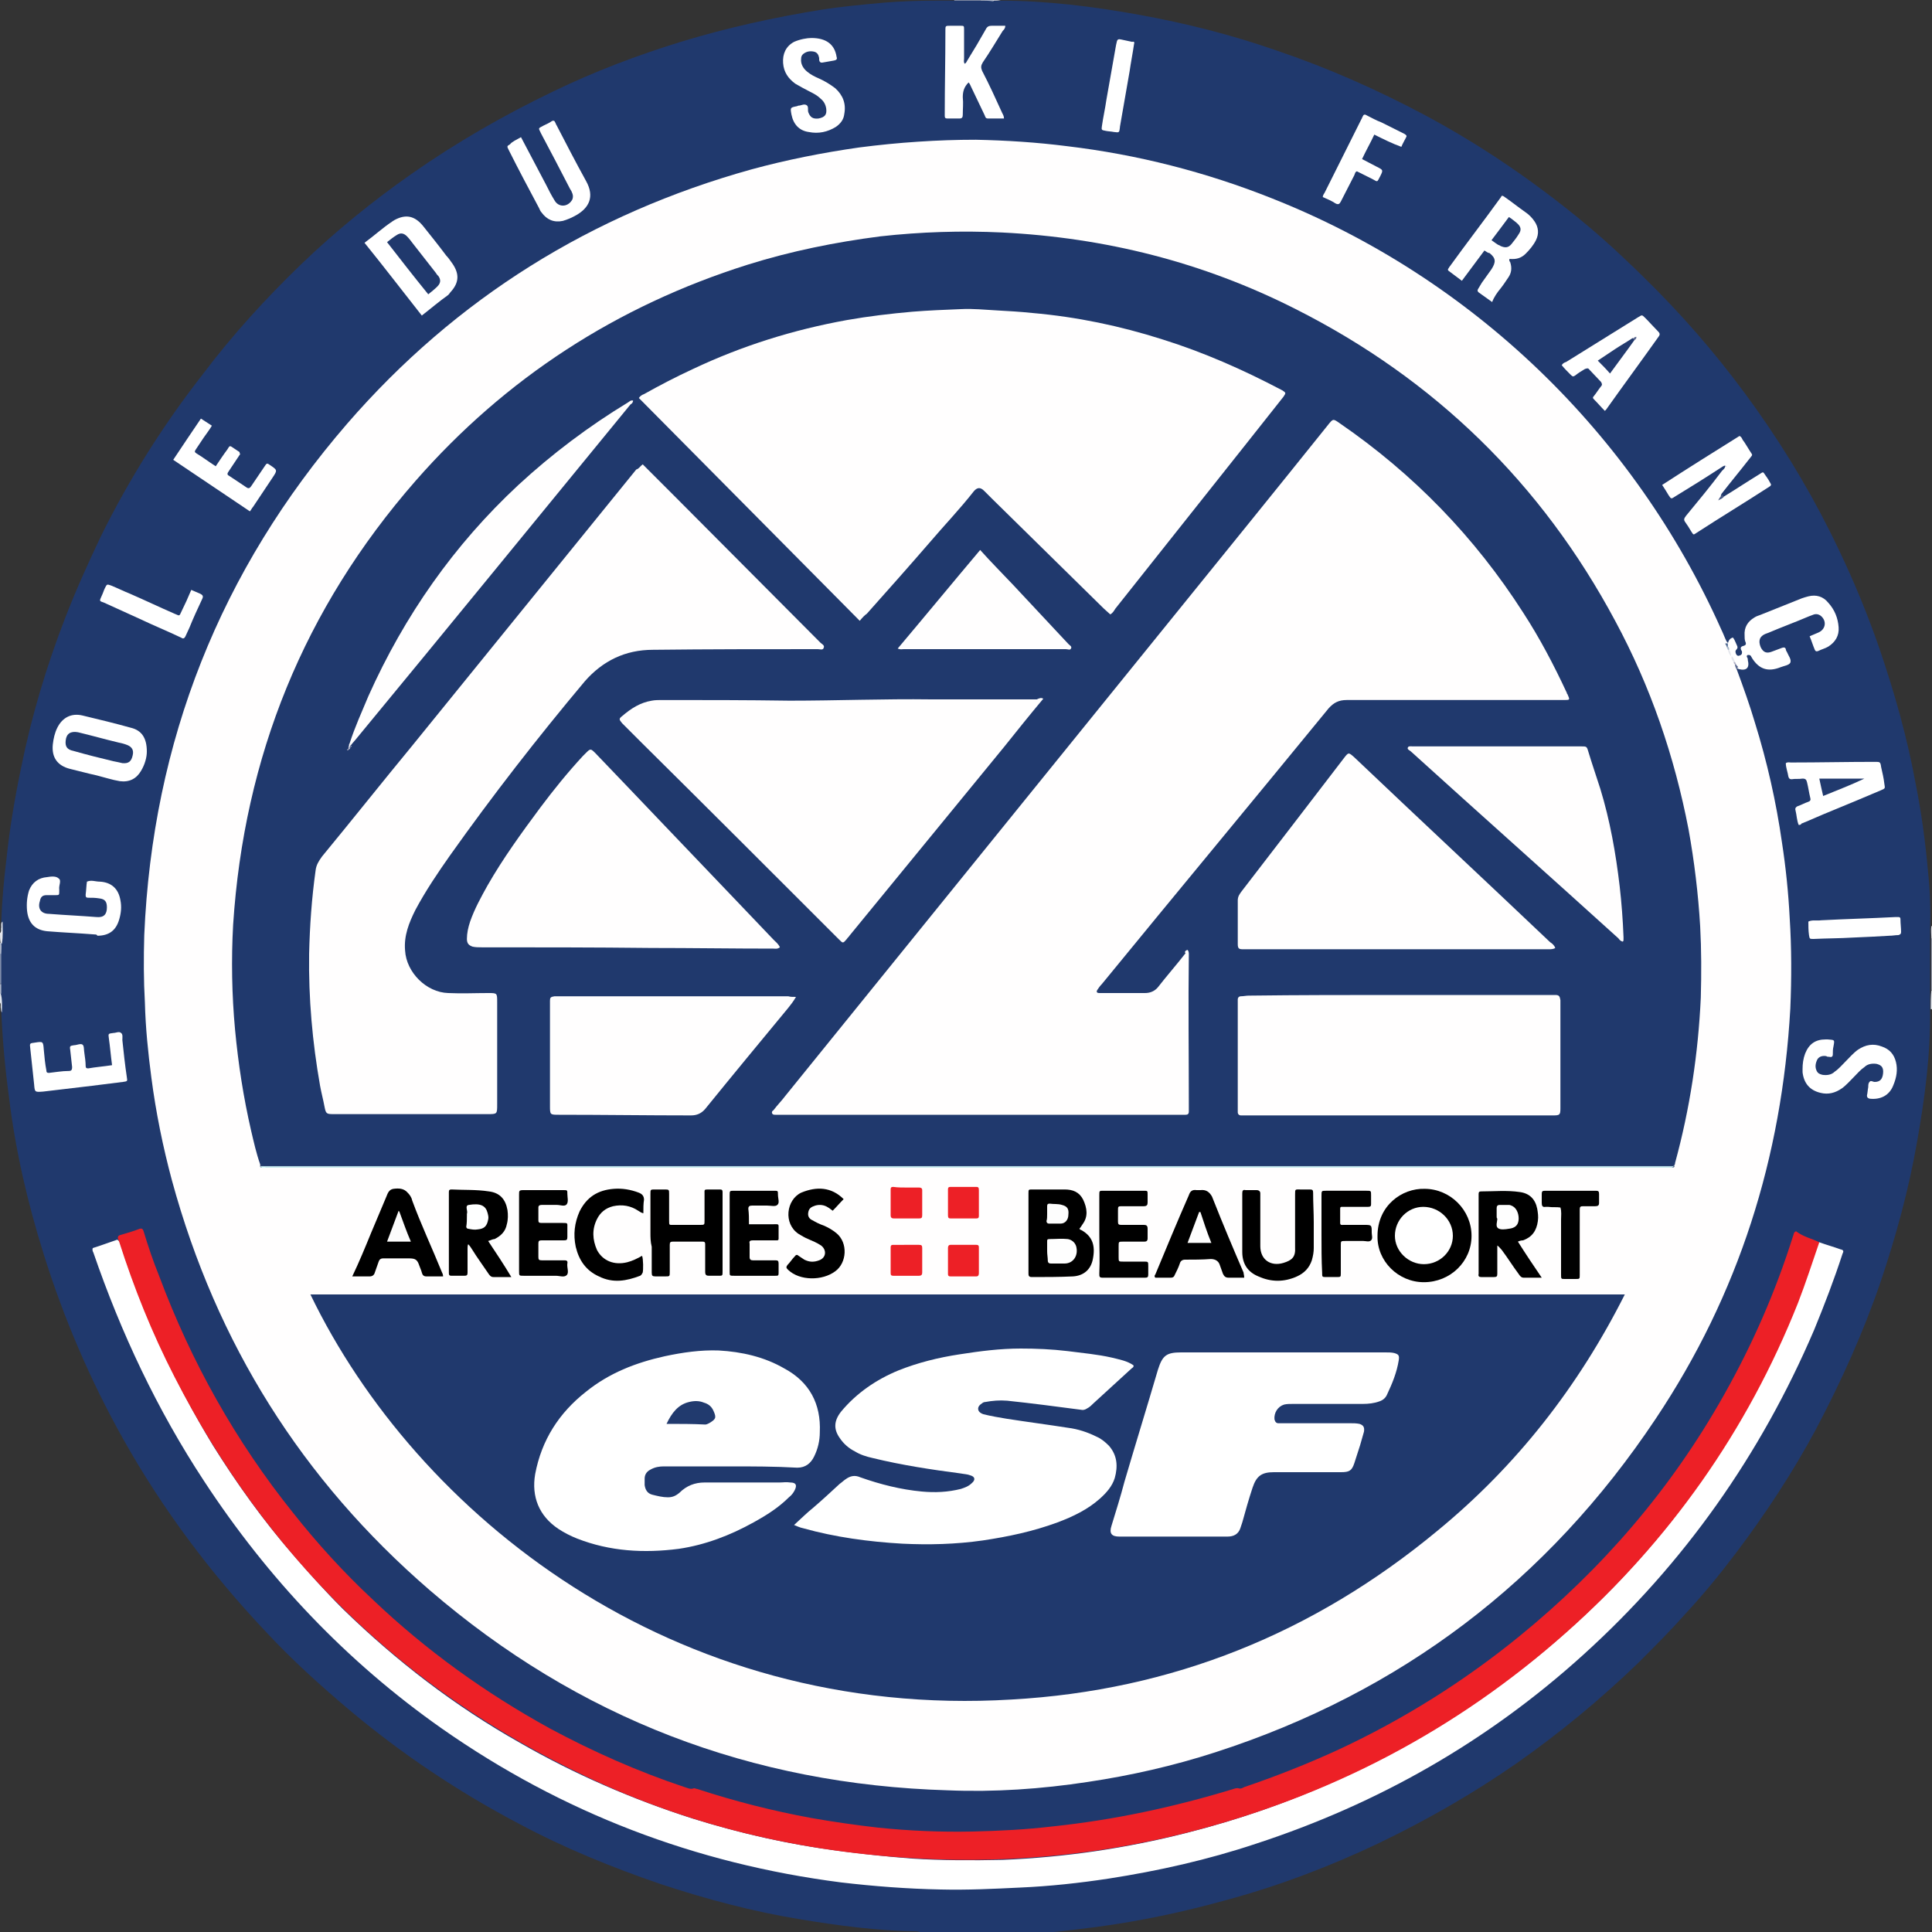 <?xml version="1.0" encoding="utf-8"?>
<!-- Generator: Adobe Illustrator 24.2.3, SVG Export Plug-In . SVG Version: 6.00 Build 0)  -->
<svg version="1.1" id="Calque_1" xmlns="http://www.w3.org/2000/svg" xmlns:xlink="http://www.w3.org/1999/xlink" x="0px" y="0px"
	 viewBox="0 0 300 300" style="enable-background:new 0 0 300 300;" xml:space="preserve"
	width="300px" height="300px">
<rect x="0" y="0" width="300" height="300" fill="#333333" stroke="none"/>
<style type="text/css">
	.st0{fill:#20396D;}
	.st1{fill:#AEB7CA;}
	.st2{fill:#E5E7ED;}
	.st3{fill:#7F8DAB;}
	.st4{fill:#E1E6ED;}
	.st5{fill:#929EB8;}
	.st6{fill:#DFE4EB;}
	.st7{fill:#ABB4C7;}
	.st8{fill:#DFE1E9;}
	.st9{fill:#AAB3C7;}
	.st10{fill:#A9B3C7;}
	.st11{fill:#B2BBCC;}
	.st12{fill:#E1E4EB;}
	.st13{fill:#FFFEFE;}
	.st14{fill:#FFFFFF;}
	.st15{fill:#ED2026;}
	.st16{fill:#475985;}
	.st17{fill:#5B688F;}
	.st18{fill:#4F6991;}
	.st19{fill:#010101;}
	.st20{fill:#304673;}
	.st21{fill:#D8FFFF;}
	.st22{fill:#A4B4C7;}
	.st23{fill:#B0B0C5;}
	.st24{fill:#7C7196;}
	.st25{fill:#213A6E;}
	.st26{fill:#223A6E;}
	.st27{fill:#5F6A91;}
	.st28{fill:#CACAD7;}
	.st29{fill:#A1A4BA;}
	.st30{fill:#FEFEFE;}
	.st31{fill:#FDFDFD;}
	.st32{fill:#FEFFFF;}
	.st33{fill:#FCFCFC;}
</style>
<g>
	<path class="st0" d="M157.4,300.1c-4.8,0-9.7,0-14.5,0c-0.2-0.2-0.5-0.2-0.7-0.2c-6.1-0.1-12.1-0.9-18.1-1.9
		c-7.3-1.2-14.4-3.1-21.4-5.4c-7.6-2.6-15-5.6-22.1-9.4c-9.5-5-18.3-10.9-26.5-17.8c-4.5-3.8-8.8-7.7-12.8-12
		c-8.6-9.1-16.1-19.1-22.2-30c-5.1-9.1-9.2-18.7-12.3-28.6c-2.5-8-4.4-16.1-5.4-24.4c-0.6-4.4-1-8.8-1.2-13.3c0-0.9,0.1-1.9-0.1-2.8
		c0-0.5,0-1,0-1.6c0-1.5,0-3,0-4.5c0-0.6,0-1.2,0-1.7c0.2-1.1,0-2.2,0.1-3.3c0.1-3.3,0.4-6.5,0.8-9.8c0.5-4.8,1.3-9.5,2.3-14.3
		c1.6-7.9,3.9-15.6,6.8-23.1c1.7-4.4,3.6-8.6,5.6-12.8c4.4-8.9,9.7-17.3,15.8-25.1C36.1,52,41.3,46.3,46.8,41
		c5.3-5.1,11.1-9.8,17.1-14c7-4.9,14.3-9.1,22-12.8c6.4-3.1,13-5.6,19.8-7.7c7.2-2.2,14.5-3.8,21.9-5c3.2-0.5,6.5-0.8,9.8-1.1
		c2.6-0.2,5.3-0.3,7.9-0.3c0.4,0,0.9,0,1.3,0c0.5,0,1,0,1.5,0c1.3,0,2.7,0,4,0c0.6,0,1.2,0,1.9,0c0.4,0,0.8,0,1.2,0
		c7.3,0,14.5,0.9,21.7,2.2c7.2,1.3,14.3,3.1,21.2,5.5c8,2.7,15.7,6.1,23.2,10.1c8.4,4.5,16.2,9.8,23.6,15.8c2.7,2.2,5.2,4.4,7.7,6.8
		c1.6,1.5,3.2,3.1,4.8,4.7c5.6,5.7,10.7,11.8,15.3,18.3c4.9,6.9,9.2,14.2,12.8,21.8c2.4,5,4.5,10.1,6.3,15.3
		c2.4,7,4.4,14.1,5.7,21.3c0.9,4.5,1.5,9.1,1.9,13.6c0.3,2.9,0.4,5.8,0.3,8.7c0,0.6,0,1.2,0,1.8c0,2.6,0,5.3,0,7.9
		c0,0.9,0,1.9,0,2.8c0.1,6.9-0.8,13.7-2,20.5c-1.3,7.5-3.3,14.8-5.7,21.9c-2.7,7.9-6.1,15.4-10,22.8c-3.6,6.7-7.8,13.1-12.4,19.2
		c-2.5,3.3-5.1,6.5-7.9,9.5c-2.3,2.6-4.8,5.1-7.3,7.6c-5.9,5.7-12.2,10.9-18.9,15.6c-6.9,4.8-14.1,8.9-21.6,12.5
		c-7.6,3.6-15.5,6.6-23.7,8.8c-6.5,1.8-13.1,3.2-19.8,4.1c-4.1,0.5-8.1,1.1-12.2,1.1C158,299.9,157.7,299.9,157.4,300.1z"/>
	<path class="st1" d="M299.9,153.8c0-2.7,0-5.4,0-8.1c0.1-0.1,0.1-0.1,0.1,0c0,2.7,0,5.4,0,8C300,153.8,299.9,153.8,299.9,153.8z"/>
	<path class="st2" d="M0,144.9c0.3-0.3,0.1-0.6,0.2-0.9c0-0.3-0.1-0.7,0.2-0.9c0,1.1,0.1,2.3-0.1,3.4c-0.1,0.1-0.1,0.1-0.2,0
		C0,145.9,0,145.4,0,144.9z"/>
	<path class="st3" d="M0.2,148.1c0,1.5,0,3.1,0,4.6c-0.1,0.1-0.1,0.1-0.2,0c0-1.5,0-3.1,0-4.6C0.1,148,0.1,148,0.2,148.1z"/>
	<path class="st4" d="M0.3,157.2c-0.2-0.2-0.1-0.5-0.2-0.8c0-0.3,0.1-0.6-0.2-0.8c0-0.5,0-0.9,0-1.4c0.1-0.1,0.1-0.1,0.2,0
		C0.4,155.2,0.3,156.2,0.3,157.2z"/>
	<path class="st5" d="M152.3,0.1c-1.4,0-2.7,0-4.1,0c0,0-0.1-0.1,0-0.1c0,0,0,0,0.1,0c1.4,0,2.7,0,4.1,0
		C152.4-0.1,152.4,0,152.3,0.1C152.4,0,152.3,0.1,152.3,0.1z"/>
	<path class="st6" d="M299.9,153.8c0,0,0.1,0,0.1,0c0,1,0,1.9,0,2.9l-0.1,0l-0.1,0C299.8,155.7,299.8,154.7,299.9,153.8z"/>
	<path class="st7" d="M152.3,0.1c0,0,0-0.1,0-0.1c0.6,0,1.3,0,1.9,0c0.1,0,0.1,0.1,0.1,0.1c0,0,0,0.1-0.1,0.1
		C153.6,0.1,152.9,0.1,152.3,0.1z"/>
	<path class="st8" d="M300,145.7L300,145.7c-0.1,0-0.1,0-0.1,0c0-0.6-0.1-1.3,0-1.9c0,0,0.1,0,0.1,0C300,144.5,300,145.1,300,145.7z
		"/>
	<path class="st9" d="M0.2,148.1c-0.1,0-0.1,0-0.2,0c0-0.6,0-1.1,0-1.7c0.1,0,0.1,0,0.2,0C0.3,147,0.2,147.6,0.2,148.1z"/>
	<path class="st10" d="M0.2,154.3c-0.1,0-0.1,0-0.2,0c0-0.5,0-1,0-1.5c0.1,0,0.1,0,0.2,0C0.2,153.2,0.2,153.8,0.2,154.3z"/>
	<path class="st11" d="M148.2-0.1c0,0,0,0.1,0,0.1c-0.5,0-1,0-1.5,0c-0.1,0-0.1-0.1,0-0.1c0,0,0,0,0.1,0
		C147.2-0.1,147.7-0.1,148.2-0.1z"/>
	<path class="st2" d="M146.7-0.1c0,0,0,0.1,0,0.1c-0.5,0-0.9,0-1.4,0c0,0,0-0.1,0-0.1C145.8-0.1,146.2-0.1,146.7-0.1z"/>
	<path class="st12" d="M154.2,0.1c0-0.1,0-0.1,0-0.2c0.4,0,0.8,0,1.2,0c0,0,0,0.1,0,0.1C155,0.1,154.6,0.1,154.2,0.1z"/>
	<path class="st13" d="M269.7,104c1,2.7,2,5.5,2.8,8.2c1.9,6.1,3.3,12.3,4.2,18.6c0.6,3.9,1,7.8,1.2,11.7c0.3,4.7,0.3,9.4,0.1,14.1
		c-1.3,23.1-8,44.4-20.9,63.7c-16.8,25.2-39.6,42.5-68.4,51.8c-6.5,2.1-13.1,3.6-19.8,4.6c-7.2,1.1-14.5,1.6-21.7,1.3
		c-30.5-0.9-57.4-11.2-80.5-31.1c-19.8-17.1-33.1-38.3-40-63.6c-1.4-5.2-2.5-10.6-3.2-16c-0.5-3.8-0.9-7.7-1-11.6
		c-0.2-3.5-0.2-7-0.1-10.5c1.3-30.1,11.8-56.6,31.5-79.4c16.9-19.5,38-32.6,62.8-39.5c5.5-1.5,11.1-2.6,16.7-3.4
		c3.1-0.4,6.1-0.7,9.2-0.9c3-0.2,5.9-0.3,8.9-0.3c4.8,0.1,9.5,0.4,14.2,1c10.9,1.3,21.5,4,31.8,8.1c31.1,12.3,56.2,36.5,69.8,67
		c0.3,0.6,0.5,1.2,0.8,1.8c0.1,0.1,0.3,0.3,0.3,0.5c0.1,0.2,0.1,0.4,0.2,0.5c0.1,0.3,0.3,0.6,0.4,0.9c0,0.1,0.1,0.1,0.1,0.2
		c0.1,0.3,0.2,0.5,0.3,0.7c0.1,0.1,0.1,0.3,0.2,0.4C269.7,103.4,269.6,103.7,269.7,104z"/>
	<path class="st14" d="M282.5,192.9c1.1,0.4,2.2,0.7,3.3,1.1c0.5,0.1,0.5,0.3,0.3,0.7c-1.3,4-2.8,7.9-4.4,11.8
		c-8.3,19.4-20.2,36.3-35.9,50.5c-14.8,13.4-31.8,23.1-50.8,29.3c-7.5,2.5-15.1,4.2-22.8,5.4c-4.6,0.7-9.2,1.2-13.8,1.4
		c-4.1,0.2-8.2,0.4-12.3,0.3c-5.2-0.1-10.4-0.5-15.5-1.1c-22.6-2.9-43.3-10.8-62-23.9c-14.8-10.4-27-23.3-36.9-38.4
		c-7.3-11.1-12.9-23-17.2-35.5c-0.1-0.2-0.2-0.4-0.1-0.7c1.3-0.4,2.6-0.9,3.8-1.3c0.4,0.2,0.5,0.6,0.6,1c1.7,5.2,3.6,10.2,5.9,15.2
		c2.5,5.4,5.3,10.7,8.4,15.8c3.7,5.9,7.7,11.5,12.3,16.8c2.5,2.9,5.1,5.8,7.8,8.5c8.3,8.1,17.4,15.1,27.5,20.8
		c8.5,4.9,17.5,8.8,26.9,11.8c7.4,2.3,14.9,4,22.6,5c3.8,0.5,7.6,0.9,11.4,1.2c4.7,0.3,9.4,0.3,14.1,0.2c9.7-0.4,19.2-1.8,28.6-4.2
		c7.9-2,15.7-4.7,23.2-8.1c9.7-4.3,18.8-9.7,27.2-16.1c3.5-2.6,6.9-5.5,10.1-8.4c2.6-2.4,5.1-4.8,7.5-7.4c4.4-4.7,8.4-9.6,12-14.9
		c3.9-5.6,7.4-11.4,10.3-17.5c2.9-5.8,5.3-11.8,7.2-18C282,193.6,282,193.1,282.5,192.9z"/>
	<path class="st15" d="M282.5,192.9c-1.1,3.2-2.1,6.3-3.3,9.4c-7.9,19.9-20,37-36,51.2c-17.1,15.2-36.8,25.5-59,31.1
		c-5.2,1.3-10.4,2.3-15.7,3c-7.7,1-15.5,1.4-23.3,1.1c-18.9-0.7-37.1-4.7-54.3-12.9c-28.3-13.4-49.5-34.1-63.8-62
		c-3.5-6.8-6.3-13.8-8.6-21c-0.1-0.2-0.1-0.3-0.2-0.5c0-0.2,0-0.4,0.3-0.5c1-0.3,2.1-0.6,3.1-1c0.4-0.1,0.5,0.1,0.6,0.4
		c0.7,2.3,1.5,4.7,2.4,6.9c5,13.4,11.9,25.7,20.8,36.8c3.8,4.8,7.9,9.3,12.4,13.5c8.3,7.9,17.5,14.5,27.5,20
		c6.7,3.6,13.7,6.7,20.9,9.1c0.4,0.1,0.9,0.4,1.4,0.2c0.1-0.1,0.4,0.1,0.6,0.1c5.8,1.9,11.7,3.4,17.7,4.5c3.4,0.6,6.9,1.1,10.4,1.5
		c4.9,0.5,9.7,0.7,14.6,0.6c4.2-0.1,8.3-0.3,12.5-0.8c9.5-1,18.8-3,28-5.8c0.3-0.1,0.6-0.2,0.9-0.1c0.3,0.1,0.6-0.1,0.8-0.2
		c5-1.7,9.8-3.6,14.6-5.8c10.1-4.7,19.5-10.6,28.1-17.6c12.9-10.5,23.6-22.9,31.8-37.5c4.4-7.8,8-16,10.7-24.6
		c0.1-0.2,0.1-0.4,0.2-0.6c0.1-0.1,0.2-0.2,0.3-0.2C280.1,192.1,281.3,192.3,282.5,192.9z"/>
	<path class="st14" d="M267.7,77.1c1.8-1.1,3.6-2.3,5.4-3.4c0.8-0.5,0.6-0.5,1.1,0.2c0.3,0.4,0.6,0.9,0.8,1.3c0,0.3-0.2,0.3-0.3,0.4
		c-3.7,2.4-7.5,4.7-11.2,7.1c-0.6,0.4-0.5,0.4-0.9-0.2c-0.3-0.5-0.6-1-0.9-1.4c-0.3-0.4-0.2-0.6,0.1-1c1.9-2.3,3.8-4.6,5.6-7
		c0.2-0.2,0.5-0.4,0.5-0.8l0,0c-0.3,0-0.6,0.3-0.8,0.4c-2.3,1.5-4.7,3-7,4.4c-0.6,0.4-0.6,0.4-1-0.2c-0.3-0.5-0.6-1-1-1.6
		c4-2.6,8-5.1,12-7.6c0.3,0.1,0.4,0.4,0.5,0.6c0.4,0.5,0.7,1.1,1.1,1.7c0.5,0.8,0.5,0.5-0.1,1.3c-1.4,1.8-2.9,3.6-4.3,5.4
		c0,0.1-0.1,0.2-0.1,0.3C267.5,77.2,267.6,77.1,267.7,77.1z"/>
	<path class="st14" d="M65.5,49c-3-3.8-5.9-7.6-8.9-11.3c1.5-1.1,2.8-2.3,4.3-3.3c0.1-0.1,0.2-0.1,0.3-0.2c1.8-1,3.2-0.7,4.5,0.9
		c1.2,1.5,2.4,3,3.6,4.6c0.4,0.4,0.7,0.9,1,1.3c1,1.5,1,2.8-0.2,4.2c-0.2,0.2-0.3,0.4-0.5,0.6C68.2,46.8,66.9,47.9,65.5,49z"/>
	<path class="st14" d="M230.5,38.9c-1.2,1.6-2.3,3.1-3.5,4.7c-0.7-0.5-1.3-1-2-1.5c-0.2-0.1-0.2-0.3-0.1-0.4
		c0.1-0.1,0.1-0.2,0.2-0.3c2.6-3.6,5.3-7.1,7.9-10.7c0.1-0.1,0.1-0.2,0.2-0.3c0.3,0,0.4,0.2,0.6,0.3c1,0.7,2,1.5,3,2.2
		c0.6,0.4,1.1,0.9,1.5,1.5c0.6,0.9,0.7,1.9,0.2,2.9c-0.4,0.8-1,1.5-1.6,2.1c-0.7,0.7-1.5,0.9-2.5,0.8c-0.1,0.2,0,0.4,0.1,0.5
		c0.3,0.9,0.2,1.7-0.3,2.4c-0.4,0.6-0.8,1.2-1.2,1.7c-0.5,0.6-1,1.3-1.3,2.1c-0.7-0.5-1.4-1-2.1-1.5c-0.2-0.2-0.2-0.3-0.1-0.5
		c0.2-0.3,0.4-0.7,0.6-1c0.5-0.7,1-1.4,1.5-2.1c0.7-1.1,0.7-1.7-0.3-2.5C231.1,39.3,230.8,39.1,230.5,38.9z"/>
	<path class="st14" d="M22.8,116.7c0,0.9-0.3,2-0.9,3c-0.7,1.2-1.8,1.8-3.3,1.6c-1.2-0.2-2.4-0.6-3.6-0.9c-1.4-0.3-2.8-0.7-4.1-1
		c-2-0.5-2.9-1.8-2.7-3.8c0.1-0.9,0.3-1.8,0.7-2.6c0.8-1.6,2.2-2.3,3.9-1.9c2.5,0.6,5,1.2,7.5,1.9C22,113.4,22.8,114.6,22.8,116.7z"
		/>
	<path class="st14" d="M156.1,4c0,0.4-0.2,0.6-0.4,0.8c-1,1.6-2,3.3-3.1,4.9c-0.3,0.5-0.3,0.8-0.1,1.3c1.1,2.1,2.1,4.3,3.1,6.5
		c0.1,0.2,0.3,0.5,0.3,0.9c-0.8,0-1.7,0-2.5,0c-0.4,0-0.4-0.3-0.5-0.5c-0.7-1.5-1.4-2.9-2.1-4.4c-0.1-0.2-0.2-0.5-0.4-0.7
		c-0.7,0.7-0.9,1.4-0.9,2.3c0.1,0.9,0,1.8,0,2.7c0,0.4-0.1,0.6-0.5,0.6c-0.6,0-1.3,0-1.9,0c-0.3,0-0.4-0.1-0.4-0.4
		c0-0.1,0-0.3,0-0.4c0-4.2,0.1-8.4,0.1-12.6c0-0.1,0-0.2,0-0.3c0-0.7,0-0.7,0.8-0.7c0.5,0,1,0,1.5,0c0.6,0,0.6,0,0.6,0.6
		c0,1.5,0,3,0,4.5c0,0.3-0.1,0.5,0.1,0.8c0.2-0.1,0.3-0.3,0.4-0.5c1-1.6,2-3.3,2.9-4.9c0.2-0.4,0.5-0.5,0.9-0.5
		C154.7,4,155.4,4,156.1,4z"/>
	<path class="st14" d="M80.9,21.3c1.3,2.5,2.6,4.9,3.9,7.4c0.4,0.8,0.8,1.6,1.3,2.4c0.6,1.1,2,1.1,2.7,0c0.2-0.3,0.2-0.7,0.1-1
		c-0.1-0.3-0.2-0.5-0.4-0.8c-1.5-2.9-3-5.8-4.5-8.6c-0.4-0.9-0.5-0.7,0.4-1.2c0.4-0.2,0.9-0.4,1.3-0.7c0.2-0.1,0.4-0.1,0.5,0.2
		c0.1,0.1,0.1,0.3,0.2,0.4c1.5,2.9,3,5.8,4.6,8.7c1.4,2.5,0.4,4.2-1.5,5.3c-0.7,0.4-1.4,0.7-2.1,0.9c-1.4,0.3-2.5-0.2-3.3-1.3
		c-0.2-0.2-0.3-0.5-0.4-0.7c-1.6-3-3.2-6-4.7-9c-0.3-0.6-0.3-0.6,0.2-0.9C79.5,22,80.2,21.7,80.9,21.3z"/>
	<path class="st14" d="M249.2,63.8c-0.6-0.6-1.1-1.2-1.7-1.8c-0.2-0.2-0.2-0.3,0-0.5c0.4-0.5,0.7-1,1.1-1.5c0.2-0.2,0.2-0.4,0-0.7
		c-0.6-0.6-1.2-1.3-1.8-1.9c-0.2-0.3-0.4-0.2-0.7-0.1c-0.5,0.3-1,0.6-1.5,1c-0.3,0.2-0.4,0.2-0.7-0.1c-0.5-0.5-1-1-1.4-1.5
		c0.2-0.3,0.4-0.4,0.7-0.5c3.7-2.3,7.4-4.6,11.1-6.9c0.7-0.4,0.6-0.5,1.2,0.1c0.7,0.7,1.3,1.4,2,2.1c0.2,0.2,0.3,0.4,0.1,0.7
		c-2.7,3.8-5.5,7.6-8.2,11.4C249.3,63.7,249.3,63.7,249.2,63.8z"/>
	<path class="st14" d="M268.3,99.9c0.1-0.4,0.3-0.8,0.8-0.9c0.3,0.4,0.4,0.8,0.6,1.2c0.1,0.2,0.2,0.4-0.1,0.7
		c-0.2,0.2-0.1,0.5,0,0.7c0.1,0.2,0.3,0.3,0.5,0.2c0.3-0.1,0.4-0.2,0.4-0.5c0-0.1,0-0.2-0.1-0.3c-0.2-0.4-0.1-0.6,0.3-0.7
		c0.4-0.1,0.5-0.3,0.3-0.7c-0.1-0.3-0.1-0.6-0.1-0.9c-0.1-1.3,0.5-2.2,1.5-2.8c0.3-0.2,0.6-0.3,0.9-0.4c2.2-0.9,4.3-1.7,6.5-2.6
		c0.3-0.1,0.6-0.2,1-0.3c1.2-0.3,2.3,0,3.1,1c1,1.1,1.5,2.4,1.6,3.8c0.1,1.3-0.5,2.3-1.6,3c-0.5,0.3-1,0.4-1.6,0.7
		c-0.3,0.1-0.4,0-0.5-0.2c-0.3-0.7-0.5-1.4-0.8-2.1c0.5-0.2,0.9-0.4,1.4-0.6c1.1-0.5,1.3-1.8,0.3-2.6c-0.3-0.2-0.6-0.3-1-0.2
		c-0.3,0.1-0.5,0.2-0.8,0.3c-2.1,0.9-4.3,1.7-6.4,2.6c-0.1,0-0.2,0.1-0.3,0.1c-1,0.4-1.2,1.1-0.8,2.1c0.4,0.8,0.9,1,1.7,0.7
		c0.5-0.2,1.1-0.4,1.6-0.6c0.3-0.1,0.5-0.1,0.6,0.2c0,0.2,0.1,0.3,0.2,0.5c0.2,0.5,0.7,1.1,0.5,1.6c-0.2,0.4-1,0.5-1.5,0.7
		c-2,0.8-3.4,0.3-4.5-1.5c0-0.1-0.1-0.1-0.1-0.2c-0.1-0.2-0.3-0.2-0.5-0.2c-0.2,0.1-0.2,0.2-0.1,0.4c0.1,0.1,0.1,0.3,0.1,0.4
		c0.3,1.2-0.2,1.7-1.4,1.4c-0.2-0.1-0.4-0.2-0.5-0.4c0-0.1-0.2-0.2-0.2-0.4c-0.2-0.3-0.3-0.6-0.4-0.9l0,0c-0.1-0.3-0.3-0.7-0.4-1
		c-0.1-0.2-0.1-0.4-0.2-0.6C268.2,100.2,268.2,100,268.3,99.9z"/>
	<path class="st14" d="M279.3,128.1c-0.3-0.7-0.3-1.5-0.5-2.3c-0.1-0.3,0.1-0.5,0.3-0.6c0.6-0.2,1.1-0.5,1.7-0.7
		c0.3-0.1,0.4-0.3,0.3-0.6c-0.2-0.8-0.3-1.6-0.5-2.4c-0.1-0.4-0.2-0.6-0.7-0.6c-0.6,0.1-1.1,0-1.7,0.1c-0.3,0-0.4-0.1-0.5-0.4
		c-0.1-0.7-0.4-1.4-0.4-2.1c0.3-0.2,0.5-0.1,0.8-0.1c4.4,0,8.7-0.1,13.1-0.1c0.7,0,0.8,0,0.9,0.8c0.2,0.9,0.4,1.7,0.5,2.6
		c0.1,0.7,0.2,0.7-0.5,1c-2.6,1.1-5.2,2.2-7.9,3.3c-1.5,0.6-3,1.3-4.5,1.9C279.7,128,279.6,128.1,279.3,128.1z"/>
	<path class="st14" d="M14.7,145.1c-2.5-0.2-5-0.3-7.4-0.5c-1.9-0.2-2.9-1.3-3.1-3.2c-0.1-1.1,0-2.1,0.3-3.1c0.5-1.3,1.5-2,2.8-2.1
		c0.6-0.1,1.4-0.2,1.8,0.2c0.5,0.3,0,1.1,0.1,1.7c0,0.1,0,0.2,0,0.3c0,0.6,0,0.6-0.7,0.6c-0.4,0-0.9,0-1.3,0c-0.6,0-0.9,0.3-1,0.9
		c-0.4,1.2,0.2,2,1.4,2c2.5,0.2,4.9,0.3,7.4,0.5c1.1,0.1,1.6-0.4,1.6-1.5c0-0.9-0.3-1.3-1.2-1.4c-0.6-0.1-1.1-0.1-1.7-0.1
		c-0.3,0-0.4-0.1-0.4-0.4c0,0,0-0.1,0-0.1c0.1-0.7,0.1-1.4,0.2-2c0.7-0.3,1.3,0,2,0c1.8,0.1,2.9,1.1,3.2,2.9c0.2,1,0.1,2-0.2,3
		c-0.5,1.7-1.6,2.5-3.4,2.5C15.1,145.1,14.8,145.1,14.7,145.1z"/>
	<path class="st14" d="M279.9,166c0-0.8,0.1-1.6,0.4-2.4c0.6-1.5,1.6-2.2,3.2-2.2c0.1,0,0.2,0,0.3,0c1.1,0.1,1.1,0,0.9,1.1
		c-0.1,0.4-0.1,0.8-0.1,1.2c0,0.4-0.2,0.5-0.6,0.4c-0.1,0-0.3,0-0.4-0.1c-0.5-0.1-1.1,0-1.4,0.5c-0.3,0.6-0.4,1.2-0.1,1.8
		c0.2,0.4,0.5,0.5,0.9,0.6c0.7,0.1,1.4,0,1.9-0.5c0.6-0.4,1.1-1,1.7-1.6c0.6-0.6,1.2-1.3,1.9-1.8c1.2-0.8,2.4-1,3.7-0.5
		c1.2,0.4,1.9,1.2,2.2,2.4c0.3,1.2,0.1,2.4-0.4,3.6c-0.6,1.6-2,2.3-3.7,2.1c-0.3-0.1-0.4-0.2-0.4-0.5c0.1-0.4,0.1-0.8,0.2-1.3
		c0-0.3,0-0.6,0.2-0.8c0.2-0.3,0.5,0,0.8,0c0.8,0,1.2-0.4,1.3-1.3c0.1-0.9-0.2-1.3-1-1.5c-0.7-0.1-1.4,0-1.9,0.5
		c-0.6,0.4-1.1,1-1.6,1.5c-0.6,0.6-1.2,1.3-1.9,1.8c-1,0.7-2.1,1-3.3,0.7c-1.7-0.4-2.6-1.5-2.8-3.2
		C279.9,166.4,279.9,166.2,279.9,166z"/>
	<path class="st14" d="M126,5.9c2.3,0,3.6,1,3.9,2.9c0.1,0.3,0.1,0.5-0.4,0.6c-0.6,0.1-1.1,0.2-1.7,0.3c-0.4,0.1-0.6-0.1-0.6-0.5
		c0-0.1,0-0.1,0-0.2c-0.1-0.5-0.3-0.9-0.9-1c-0.6-0.1-1.1,0-1.6,0.4c-0.2,0.2-0.3,0.4-0.3,0.7c-0.1,0.8,0.3,1.5,0.9,2
		c0.6,0.5,1.2,0.8,1.9,1.1c0.9,0.4,1.7,0.9,2.5,1.5c1.2,1.1,1.7,2.4,1.4,4c-0.1,0.9-0.6,1.5-1.3,2c-1.3,0.8-2.7,1.1-4.2,0.8
		c-1.5-0.2-2.4-1.2-2.7-2.7c-0.2-1.1-0.2-1.1,0.8-1.3c0.1,0,0.2-0.1,0.3-0.1c0.4,0,0.8-0.3,1.2-0.1c0.4,0.2,0.2,0.7,0.3,1.1
		c0.3,0.8,0.7,1.1,1.6,1c1-0.2,1.3-0.6,1.2-1.5c-0.1-0.7-0.4-1.2-0.9-1.6c-0.5-0.5-1.1-0.8-1.7-1.1c-0.8-0.4-1.5-0.8-2.2-1.2
		c-1.1-0.8-1.8-1.8-1.9-3.2c-0.1-1.4,0.4-2.6,1.7-3.3C124.2,6.1,125.3,5.9,126,5.9z"/>
	<path class="st14" d="M37.3,70.5c-0.6,0.9-1.2,1.8-1.8,2.7c-0.2,0.3-0.3,0.5,0.1,0.7c0.9,0.6,1.8,1.2,2.7,1.8
		c0.3,0.2,0.5,0.1,0.7-0.2c0.7-1,1.4-2.1,2.1-3.1c0.3-0.5,0.4-0.5,0.8-0.2c1.2,0.8,1.2,0.8,0.4,2c-1,1.5-2,3-3,4.5
		c-0.2,0.2-0.3,0.5-0.5,0.7c-4-2.7-7.9-5.3-11.9-8c1.4-2.1,2.8-4.2,4.3-6.4c0.6,0.4,1.1,0.7,1.7,1.1c-0.4,0.7-0.9,1.3-1.3,1.9
		c-0.4,0.6-0.8,1.2-1.2,1.8c-0.2,0.3-0.2,0.4,0.1,0.6c1,0.6,1.9,1.3,3,2c0.6-0.9,1.2-1.8,1.8-2.6c0.4-0.7,0.4-0.6,1-0.2
		c0.3,0.2,0.6,0.4,0.9,0.6C37.2,70.3,37.2,70.4,37.3,70.5z"/>
	<path class="st14" d="M17.4,165.4c-0.2-1.5-0.3-2.8-0.5-4.2c-0.1-0.7-0.1-0.7,0.7-0.8c0.4,0,0.9-0.3,1.2,0c0.3,0.2,0.2,0.7,0.2,1.1
		c0.2,1.9,0.4,3.8,0.7,5.8c0.1,0.6,0.1,0.6-0.6,0.7c-1.6,0.2-3.2,0.4-4.8,0.6c-2.5,0.3-5,0.6-7.6,0.9c-1.3,0.1-1.3,0.1-1.4-1.1
		c-0.2-1.9-0.4-3.7-0.6-5.6c-0.1-0.8-0.1-0.8,0.7-0.9c1.3-0.2,1.3-0.2,1.4,1.1c0.1,1.1,0.2,2.2,0.4,3.2c0,0.3,0.1,0.4,0.4,0.4
		c1-0.1,2-0.3,3.1-0.3c0.4,0,0.5-0.2,0.5-0.6c-0.1-0.9-0.2-1.8-0.3-2.7c-0.1-0.6,0-0.6,0.6-0.7c0.4,0,1-0.3,1.3-0.1
		c0.3,0.2,0.2,0.8,0.3,1.3c0.1,0.7,0.2,1.4,0.2,2c0,0.3,0.1,0.4,0.4,0.4C14.8,165.7,16.1,165.6,17.4,165.4z"/>
	<path class="st14" d="M213.4,20.9c-0.6,1.3-1.3,2.5-1.9,3.8c0.8,0.4,1.5,0.8,2.3,1.2c1,0.5,1,0.5,0.5,1.5c-0.5,0.9-0.3,0.9-1.2,0.4
		c-0.8-0.4-1.6-0.8-2.4-1.2c-0.3,0.1-0.3,0.4-0.4,0.6c-0.7,1.4-1.4,2.7-2.1,4.1c-0.2,0.4-0.4,0.5-0.8,0.3c-0.6-0.4-1.3-0.7-2-1
		c0-0.3,0.2-0.5,0.3-0.7c1.9-3.8,3.8-7.6,5.7-11.4c0.1-0.1,0.1-0.3,0.2-0.4c0.1-0.3,0.3-0.4,0.6-0.2c0.8,0.4,1.5,0.8,2.3,1.1
		c1.2,0.6,2.4,1.2,3.6,1.8c0.3,0.2,0.4,0.3,0.2,0.6c-0.2,0.4-0.5,0.9-0.7,1.4C216.2,22.3,214.8,21.6,213.4,20.9z"/>
	<path class="st14" d="M29.7,91.6c0.5,0.2,0.9,0.4,1.4,0.6c0.4,0.2,0.5,0.4,0.3,0.8c-0.7,1.5-1.4,3-2,4.5c-0.2,0.4-0.4,0.9-0.6,1.3
		c-0.2,0.4-0.4,0.4-0.7,0.2c-2.1-1-4.3-1.9-6.4-2.9c-1.8-0.8-3.7-1.7-5.5-2.5c-0.8-0.3-0.8-0.2-0.4-1.1c0.2-0.4,0.3-0.8,0.5-1.2
		c0.3-0.6,0.3-0.6,0.9-0.4c1,0.4,2,0.9,3,1.3c2.3,1,4.6,2.1,6.9,3.1c0.8,0.3,0.7,0.5,1.1-0.4C28.7,93.9,29.2,92.8,29.7,91.6z"/>
	<path class="st14" d="M287.4,145.6c-1.5,0.1-3.6,0.1-5.8,0.2c-0.6,0-0.6,0-0.7-0.6c-0.1-0.7-0.1-1.4-0.1-2.1c0.6-0.3,1.3-0.1,2-0.2
		c3.8-0.2,7.7-0.3,11.5-0.5c0.2,0,0.3,0,0.5,0c0.2,0,0.3,0.1,0.3,0.3c0,0.7,0.1,1.4,0.1,2c0,0.3-0.1,0.4-0.4,0.5
		c-0.5,0-0.9,0.1-1.4,0.1C291.7,145.4,289.9,145.5,287.4,145.6z"/>
	<path class="st14" d="M176.1,6.8c-0.2,1.4-0.5,2.9-0.7,4.3c-0.5,2.9-1,5.7-1.5,8.6c0,0,0,0.1,0,0.1c-0.1,0.8-0.1,0.8-0.9,0.7
		c-0.5-0.1-1-0.1-1.4-0.2c-0.5-0.1-0.6-0.1-0.5-0.7c0.2-1.4,0.5-2.7,0.7-4.1c0.5-2.8,1-5.7,1.5-8.5c0.2-1,0.2-1,1.1-0.8
		c0.5,0.1,0.9,0.2,1.4,0.3C176.1,6.4,176.2,6.6,176.1,6.8z"/>
	<path class="st16" d="M267.7,77.1c-0.2,0.3-0.5,0.4-0.9,0.6c0.2-0.4,0.4-0.7,0.7-0.9C267.5,77,267.6,77.1,267.7,77.1z"/>
	<path class="st17" d="M269.5,103.1c0.1,0.2,0.3,0.3,0.4,0.5c-0.2,0.1-0.2,0.2-0.2,0.4c-0.2-0.3-0.3-0.6-0.3-0.9
		C269.4,103,269.5,103,269.5,103.1z"/>
	<path class="st18" d="M268.3,99.9c0,0.2,0,0.3,0,0.5c-0.1,0.1-0.1,0.1-0.2,0c0-0.2-0.2-0.3-0.2-0.5
		C268.1,99.9,268.2,99.9,268.3,99.9z"/>
	<path class="st0" d="M40.4,180.8c-0.6-1.7-1-3.5-1.4-5.2c-1.2-5.2-2-10.4-2.5-15.7c-0.5-5.4-0.6-10.9-0.3-16.3
		c1.7-26.1,11-49.1,28.3-68.9c14-16,31.3-27.2,51.6-33.6c6.7-2.1,13.6-3.5,20.6-4.4c6.3-0.7,12.6-0.9,18.9-0.6
		c16,0.8,31.2,4.6,45.6,11.9c21.6,10.9,38.2,27.1,49.6,48.4c5.5,10.2,9.2,21,11.4,32.4c0.9,5,1.5,10,1.8,15
		c0.2,3.7,0.2,7.4,0.1,11.1c-0.4,8.7-1.7,17.3-4,25.7c0,0.1,0,0.3-0.2,0.4c-0.4,0.2-0.8,0.1-1.3,0.1c-15.6,0-31.1,0-46.7,0
		c-56.7,0-113.4,0-170.1,0C41.4,181.1,40.8,181.4,40.4,180.8z"/>
	<path class="st0" d="M48.2,201c68,0,136,0,204.1,0c-7.2,14.3-16.8,26.6-29.1,36.7c-19.2,15.9-41.2,24.8-66.1,26.2
		C104.3,267.1,64.6,235,48.2,201z"/>
	<path d="M221.2,184.6c4,0,7.3,3.3,7.3,7.3c0,4-3.3,7.2-7.4,7.2c-4,0-7.3-3.3-7.2-7.2C213.9,187.2,217.7,184.5,221.2,184.6z"/>
	<path d="M167.6,190.8c0.1,0.1,0.2,0.2,0.3,0.2c1.8,1,2.2,2.5,1.8,4.5c-0.3,1.6-1.4,2.6-3.1,2.7c-2.1,0.1-4.3,0.1-6.4,0.1
		c-0.5,0-0.5-0.3-0.5-0.6c0-2.4,0-4.8,0-7.3c0-1.7,0-3.4,0-5.1c0-0.6,0-0.6,0.6-0.6c1.7,0,3.3,0,5,0c1.3,0,2.3,0.4,2.9,1.6
		c0.6,1.3,0.8,2.6-0.1,3.8C167.9,190.4,167.8,190.6,167.6,190.8z"/>
	<path d="M235.7,192.8c1.2,1.9,2.4,3.7,3.7,5.6c-1,0-1.9,0-2.8,0c-0.4,0-0.6-0.3-0.8-0.6c-0.9-1.2-1.7-2.5-2.6-3.7
		c-0.2-0.2-0.4-0.5-0.7-0.7c0,0.4,0,0.9,0,1.3c0,1,0,2.1,0,3.1c0,0.4-0.1,0.5-0.5,0.5c-0.7,0-1.3,0-2,0c-0.3,0-0.5-0.1-0.4-0.5
		c0-0.1,0-0.3,0-0.4c0-3.8,0-7.7,0-11.5c0-0.2,0-0.3,0-0.5c0-0.3,0.1-0.4,0.4-0.4c2,0,4-0.2,6,0.1c1.5,0.2,2.4,1.1,2.7,2.6
		c0.1,0.6,0.2,1.2,0.1,1.9c-0.2,1.5-0.9,2.5-2.3,3C236.2,192.6,235.9,192.7,235.7,192.8z"/>
	<path d="M75.8,192.7c1.2,1.8,2.4,3.6,3.6,5.6c-1,0-1.9,0-2.8,0c-0.4,0-0.6-0.3-0.8-0.6c-0.8-1.2-1.7-2.4-2.5-3.7
		c-0.2-0.3-0.3-0.5-0.6-0.8c-0.1,0.2-0.1,0.5-0.1,0.7c0,1.2,0,2.5,0,3.7c0,0.4-0.1,0.5-0.5,0.5c-0.7,0-1.3,0-2,0
		c-0.3,0-0.4-0.1-0.4-0.4c0-0.2,0-0.3,0-0.5c0-3.9,0-7.8,0-11.6c0-0.2,0-0.3,0-0.5c0-0.3,0.1-0.4,0.4-0.4c1.9,0.1,3.9,0,5.8,0.3
		c1.7,0.2,2.6,1.2,2.9,2.9c0.1,0.7,0.1,1.5-0.1,2.2c-0.2,1.1-0.9,1.8-1.9,2.3C76.5,192.4,76.2,192.6,75.8,192.7z"/>
	<path d="M101,191.4c0-2,0-4,0-6c0-0.7,0-0.7,0.7-0.7c0.5,0,0.9,0,1.4,0c0.8,0,0.8,0,0.8,0.7c0,1.4,0,2.7,0,4.1c0,0.8,0,0.7,0.7,0.7
		c1.4,0,2.7,0,4.1,0c0.7,0,0.7,0,0.7-0.7c0-1.4,0-2.7,0-4.1c0-0.7-0.1-0.7,0.7-0.7c0.6,0,1.1,0,1.7,0c0.3,0,0.4,0.1,0.4,0.4
		c0,0.1,0,0.2,0,0.3c0,4,0,8,0,12c0,0.7,0,0.7-0.6,0.7c-0.5,0-1,0-1.5,0c-0.4,0-0.6-0.1-0.6-0.6c0-1.3,0-2.6,0-3.8
		c0-0.2,0-0.3,0-0.5c0-0.3-0.1-0.4-0.4-0.4c-1.5,0-3.1,0-4.6,0c-0.4,0-0.5,0.1-0.5,0.5c0,1.4,0,2.8,0,4.2c0,0.7,0,0.7-0.7,0.7
		c-0.5,0-1,0-1.5,0c-0.5,0-0.6-0.1-0.6-0.6c0-1.3,0-2.7,0-4C101,192.8,101,192.1,101,191.4z"/>
	<path d="M204,189.8c0,1.3,0,2.7,0,4c0,0.6-0.1,1.2-0.3,1.9c-0.4,1.2-1.2,2-2.3,2.5c-2,0.9-4,0.9-6,0c-1.7-0.7-2.5-2-2.5-3.8
		c0-3,0-6,0-9.1c0-0.4,0.1-0.6,0.5-0.5c0.6,0,1.1,0,1.7,0c0.4,0,0.6,0.2,0.6,0.5c0,0.3,0,0.6,0,0.9c0,2.3,0,4.6,0,6.8
		c0,0.2,0,0.3,0,0.5c0,2.1,1.6,3.2,3.6,2.6c1.3-0.4,1.9-0.9,1.8-2.4c0-2.7,0-5.5,0-8.2c0-0.9,0-0.8,0.8-0.8c0.5,0,1,0,1.5,0
		c0.4,0,0.5,0.1,0.5,0.5C203.9,186.8,204,188.3,204,189.8z"/>
	<path d="M193.2,198.4c-0.8,0-1.6,0-2.4,0c-0.5,0-0.7-0.2-0.9-0.6c-0.2-0.5-0.3-0.9-0.5-1.4c-0.2-0.6-0.7-0.9-1.4-0.9
		c-1.3,0.1-2.7,0.1-4,0.1c-0.4,0-0.7,0.2-0.8,0.6c-0.2,0.6-0.5,1.2-0.8,1.8c-0.1,0.3-0.3,0.4-0.6,0.4c-0.8,0-1.6,0-2.4,0
		c-0.2-0.2-0.1-0.4,0-0.5c1.7-4.1,3.4-8.2,5.2-12.3c0.2-0.6,0.5-0.9,1.2-0.8c0.2,0,0.4,0,0.6,0c0.9-0.1,1.4,0.3,1.8,1
		c0.1,0.2,0.1,0.3,0.2,0.5c1.5,3.8,3.1,7.6,4.7,11.3C193.1,197.8,193.2,198,193.2,198.4z"/>
	<path d="M54.7,198.2c1.1-2.3,2-4.5,2.9-6.7c0.8-1.9,1.6-3.8,2.4-5.7c0.2-0.5,0.4-1.1,1.1-1.2c0.8-0.1,1.6-0.1,2.2,0.6
		c0.3,0.3,0.6,0.7,0.7,1.2c1.4,3.8,3.1,7.4,4.6,11.1c0.1,0.2,0.2,0.4,0.2,0.7c-0.9,0-1.7,0-2.6,0c-0.4,0-0.6-0.2-0.7-0.6
		c-0.1-0.4-0.3-0.8-0.4-1.1c-0.3-0.9-0.6-1.1-1.6-1.1c-1.3,0-2.7,0-4,0c-0.4,0-0.6,0.2-0.7,0.5c-0.2,0.6-0.4,1.1-0.6,1.7
		c-0.1,0.4-0.4,0.6-0.8,0.6C56.6,198.2,55.7,198.2,54.7,198.2z"/>
	<path d="M170.7,191.6c0-2,0-4,0-6c0-0.7,0-0.7,0.6-0.7c2.1,0,4.2,0,6.3,0c0.6,0,0.6,0,0.6,0.6c0,0.4,0,0.8,0,1.2
		c0,0.4-0.1,0.6-0.6,0.6c-1.1,0-2.2,0-3.3,0c-0.7,0-0.7,0-0.7,0.7c0,0.6,0,1.1,0,1.7c0,0.4,0.1,0.5,0.5,0.5c1.2,0,2.3,0,3.5,0
		c0.4,0,0.6,0.1,0.6,0.6c0,0.5,0,1,0,1.5c0,0.4-0.2,0.5-0.5,0.5c-1.1,0-2.2,0-3.3,0c-0.7,0-0.7,0-0.7,0.7c0,0.6,0,1.1,0,1.7
		c0,0.7,0,0.7,0.7,0.7c1.1,0,2.1,0,3.2,0c0.7,0,0.7,0,0.7,0.7c0,0.4,0,0.9,0,1.3c0,0.4-0.1,0.5-0.5,0.5c-2.2,0-4.4,0-6.6,0
		c-0.5,0-0.5-0.2-0.5-0.6C170.8,195.7,170.7,193.6,170.7,191.6z"/>
	<path d="M116.3,190.1c1.3,0,2.5,0,3.8,0c0.9,0,0.8-0.1,0.8,0.8c0,0.3,0,0.7,0,1c0,0.8,0.1,0.7-0.8,0.7c-1.1,0-2.2,0-3.2,0
		c-0.4,0-0.6,0.1-0.5,0.5c0,0.7,0,1.4,0,2.1c0,0.4,0.2,0.5,0.5,0.5c1.2,0,2.3,0,3.5,0c0.4,0,0.5,0.1,0.5,0.5c0,0.5,0,1,0,1.5
		c0,0.4-0.1,0.4-0.5,0.4c-1.2,0-2.3,0-3.5,0c-1,0-1.9,0-2.9,0c-0.7,0-0.7,0-0.7-0.6c0-1.8,0-3.6,0-5.5c0-2.1,0-4.3,0-6.4
		c0-0.7,0-0.7,0.7-0.7c2.1,0,4.2,0,6.2,0c0.6,0,0.6,0,0.6,0.6c0,0.6,0.3,1.3-0.1,1.6c-0.3,0.3-1,0.1-1.6,0.1c-0.8,0-1.5,0-2.3,0
		c-0.4,0-0.6,0.1-0.6,0.5C116.3,188.5,116.3,189.2,116.3,190.1z"/>
	<path d="M80.6,191.5c0-2,0-4,0-6c0-0.6,0-0.7,0.7-0.7c2.1,0,4.2,0,6.2,0c0.6,0,0.6,0,0.6,0.6c0,0.5,0.2,1.2-0.1,1.6
		c-0.3,0.4-1,0.1-1.5,0.1c-0.8,0-1.6,0-2.4,0c-0.3,0-0.5,0.1-0.5,0.4c0,0.7,0,1.3,0,2c0,0.3,0.1,0.4,0.5,0.4c1.1,0,2.2,0,3.3,0
		c0.8,0,0.7,0,0.7,0.8c0,0.5,0,0.9,0,1.4c0,0.4-0.1,0.5-0.5,0.5c-1.2,0-2.3,0-3.5,0c-0.4,0-0.5,0.1-0.5,0.5c0,0.7,0,1.4,0,2.1
		c0,0.4,0.1,0.5,0.5,0.5c1.1,0,2.3,0,3.4,0c0.4,0,0.7,0,0.6,0.5c-0.1,0.6,0.3,1.4-0.1,1.8c-0.4,0.4-1.1,0.1-1.7,0.1
		c-1.7,0-3.3,0-5,0c-0.7,0-0.7,0-0.7-0.7C80.6,195.5,80.6,193.5,80.6,191.5z"/>
	<path d="M99.9,188.4c-0.4-0.1-0.6-0.3-0.8-0.4c-1.2-0.8-2.5-1-3.9-0.7c-1.2,0.3-2,1-2.5,2c-0.8,1.6-0.7,3.2,0,4.8
		c0.9,1.7,2.7,2.4,4.7,1.9c0.8-0.2,1.6-0.6,2.3-1c0.2,0.5,0.2,2.2,0.1,2.6c-0.1,0.2-0.2,0.4-0.4,0.5c-2.1,0.8-4.2,1.2-6.4,0.1
		c-2-0.9-3.1-2.5-3.6-4.6c-0.4-1.9-0.2-3.7,0.6-5.5c1.1-2.2,2.8-3.3,5.3-3.5c1.3-0.1,2.6,0.1,3.9,0.6c0.5,0.2,0.8,0.5,0.8,1.1
		C99.9,186.9,99.9,187.6,99.9,188.4z"/>
	<path d="M131,186.2c-0.6,0.6-1.1,1.2-1.7,1.8c-0.3-0.2-0.5-0.4-0.7-0.5c-0.6-0.4-1.3-0.5-2-0.3c-0.6,0.2-1,0.4-1.1,1.1
		c-0.1,0.6,0.2,1,0.7,1.2c0.5,0.3,1.1,0.6,1.7,0.8c0.7,0.3,1.4,0.7,2,1.2c1.8,1.5,1.6,4.6-0.2,5.9c-2,1.5-5.5,1.5-7.3-0.2
		c-0.3-0.3-0.4-0.4-0.1-0.8c0.4-0.4,0.7-0.9,1.1-1.3c0.2-0.3,0.4-0.3,0.6-0.1c0.3,0.2,0.6,0.4,0.9,0.6c0.8,0.4,1.5,0.4,2.3,0.1
		c1.1-0.4,1.2-1.6,0.3-2.3c-0.6-0.4-1.3-0.7-2-1c-0.5-0.2-1-0.5-1.5-0.8c-2.4-1.6-1.9-5.3,0.4-6.4
		C126.8,184.2,129.1,184.3,131,186.2z"/>
	<path d="M205.2,191.7c0-2,0-4,0-6c0-0.8,0-0.8,0.7-0.8c2.1,0,4.2,0,6.3,0c0.7,0,0.7,0,0.7,0.7c0,0.5,0,0.9,0,1.4
		c0,0.3-0.1,0.4-0.5,0.4c-1.1,0-2.3,0-3.4,0c-0.2,0-0.4,0-0.6,0c-0.2,0-0.3,0-0.3,0.3c0,0.7,0,1.5,0,2.2c0,0.4,0.3,0.3,0.5,0.3
		c1.1,0,2.1,0,3.2,0c1.2,0,1.2,0,1.2,1.2c0,0.4,0.2,0.9-0.1,1.2c-0.3,0.3-0.8,0.1-1.2,0.1c-0.9,0-1.9,0-2.8,0c-0.7,0-0.7,0-0.7,0.7
		c0,1.4,0,2.9,0,4.3c0,0.6,0,0.6-0.7,0.6c-0.5,0-1.1,0-1.6,0c-0.6,0-0.6,0-0.6-0.7C205.2,195.7,205.2,193.7,205.2,191.7z"/>
	<path class="st19" d="M245.3,193c0,1.7,0,3.3,0,5c0,0.6,0,0.6-0.7,0.6c-0.5,0-1.1,0-1.6,0c-0.6,0-0.6,0-0.6-0.7c0-2.8,0-5.6,0-8.5
		c0-0.6,0.1-1.3-0.1-1.9c-0.6-0.1-1.2,0-1.9-0.1c-0.1,0-0.3,0-0.4,0c-0.5,0.1-0.6-0.2-0.6-0.6c0-0.5,0-0.9,0-1.4
		c0-0.4,0.1-0.5,0.5-0.5c2.6,0,5.2,0,7.9,0c0.4,0,0.5,0.1,0.5,0.5c0,0.5,0,0.9,0,1.4c0,0.4-0.2,0.5-0.6,0.5c-0.6,0-1.3,0-1.9,0
		c-0.4,0-0.5,0.1-0.5,0.5C245.3,189.6,245.3,191.3,245.3,193z"/>
	<path class="st20" d="M40.4,180.8c0.2,0.1,0.5,0.2,0.7,0.2c0.3,0,0.5,0,0.8,0c72.3,0,144.5,0,216.8,0c0.4,0,0.9,0,1.3,0
		c0,0.1,0,0.1,0,0.2c-0.3,0.2-0.7,0.1-1,0.1c-72.5,0-145,0-217.6,0c-0.3,0-0.7,0.1-1-0.1C40.4,181,40.4,180.9,40.4,180.8z"/>
	<path class="st21" d="M40.4,181.1c0.4,0,0.8,0,1.2,0c72.4,0,144.9,0,217.3,0c0.3,0,0.7,0,1,0c-0.1,0.1-0.2,0.2-0.3,0.2
		c-0.2,0-0.5,0-0.7,0c-72.5,0-145.1,0-217.6,0C41.1,181.3,40.7,181.5,40.4,181.1z"/>
	<path class="st15" d="M140.7,193.3c0.7,0,1.3,0,2,0c0.4,0,0.5,0.1,0.5,0.5c0,1.3,0,2.6,0,3.8c0,0.3-0.1,0.5-0.5,0.5
		c-1.3,0-2.7,0-4,0c-0.3,0-0.4-0.1-0.4-0.4c0-1.3,0-2.7,0-4c0-0.4,0.2-0.4,0.5-0.4C139.4,193.3,140.1,193.3,140.7,193.3z"/>
	<path class="st15" d="M140.8,184.4c0.6,0,1.3,0,1.9,0c0.3,0,0.5,0.1,0.5,0.4c0,1.3,0,2.6,0,3.9c0,0.4-0.1,0.5-0.5,0.5
		c-1.3,0-2.6,0-3.9,0c-0.3,0-0.5-0.1-0.5-0.5c0-1.3,0-2.7,0-4c0-0.3,0.1-0.4,0.4-0.4C139.4,184.4,140.1,184.4,140.8,184.4z"/>
	<path class="st15" d="M152,195.7c0,0.7,0,1.3,0,2c0,0.3-0.1,0.5-0.4,0.5c-1.3,0-2.7,0-4,0c-0.4,0-0.4-0.2-0.4-0.5
		c0-1.3,0-2.6,0-3.9c0-0.3,0.1-0.5,0.4-0.5c1.3,0,2.7,0,4,0c0.4,0,0.4,0.2,0.4,0.5C152,194.4,152,195,152,195.7z"/>
	<path class="st15" d="M152,186.8c0,0.7,0,1.4,0,2c0,0.3-0.1,0.4-0.4,0.4c-1.3,0-2.7,0-4,0c-0.3,0-0.4-0.1-0.4-0.5c0-1.3,0-2.7,0-4
		c0-0.3,0.1-0.4,0.4-0.4c1.3,0,2.7,0,4,0c0.3,0,0.4,0.1,0.4,0.5C152,185.5,152,186.1,152,186.8C152,186.8,152,186.8,152,186.8z"/>
	<path class="st2" d="M268.5,100.9c0.2,0.3,0.3,0.7,0.3,1c-0.3-0.3-0.4-0.6-0.5-1C268.4,100.8,268.5,100.8,268.5,100.9z"/>
	<path class="st2" d="M268.9,101.9c0.3,0.2,0.4,0.6,0.5,0.9c-0.1,0.1-0.1,0.1-0.2,0C268.9,102.5,268.8,102.2,268.9,101.9z"/>
	<path class="st22" d="M268.5,100.9c-0.1,0-0.1,0-0.2,0c0-0.2-0.2-0.3-0.2-0.5c0.1,0,0.1,0,0.2,0
		C268.5,100.5,268.5,100.7,268.5,100.9z"/>
	<path class="st23" d="M269.2,102.8c0.1,0,0.1,0,0.2,0c0.1,0.1,0.1,0.2,0.2,0.4c-0.1,0-0.1,0-0.2,0
		C269.2,103,269.2,102.9,269.2,102.8z"/>
	<path class="st24" d="M268,72.5c0,0,0-0.1,0-0.1c0,0,0.1,0,0.1,0.1C268.1,72.4,268,72.5,268,72.5C268,72.5,268,72.5,268,72.5z"/>
	<path class="st0" d="M60.1,37.6c0.5-0.4,1-0.8,1.5-1.1c0.6-0.4,1.1-0.3,1.6,0.2c0.3,0.3,0.6,0.7,0.9,1.1c1.2,1.5,2.4,3.1,3.6,4.6
		c0.1,0.2,0.3,0.4,0.4,0.5c0.4,0.6,0.3,1.1-0.2,1.6c-0.4,0.4-0.9,0.8-1.4,1.2C64.3,43,62.2,40.3,60.1,37.6z"/>
	<path class="st25" d="M234.3,33.7c0.5,0.3,0.8,0.6,1.2,0.9c0.7,0.6,0.8,1.1,0.3,1.8c-0.3,0.5-0.7,1-1.1,1.5c-0.5,0.6-1,0.6-1.7,0.3
		c-0.1-0.1-0.2-0.1-0.4-0.2c-0.3-0.2-0.6-0.4-1-0.7C232.6,36,233.4,34.9,234.3,33.7z"/>
	<path class="st0" d="M19,118.5c-0.4-0.1-0.9-0.2-1.4-0.3c-2.1-0.5-4.1-1-6.2-1.6c-1-0.2-1.3-0.7-1.2-1.6c0.1-1.1,0.8-1.5,1.9-1.3
		c2.1,0.5,4.2,1.1,6.3,1.6c0.5,0.1,0.9,0.2,1.4,0.4c0.7,0.3,1,0.8,0.8,1.6C20.4,118.2,20,118.6,19,118.5z"/>
	<path class="st26" d="M253.8,52.8c-1.2,1.7-2.5,3.4-3.8,5.2c-0.6-0.7-1.2-1.3-1.9-2c0.9-0.6,1.8-1.2,2.7-1.8
		c0.9-0.6,1.8-1.1,2.7-1.7C253.8,52.6,253.8,52.6,253.8,52.8z"/>
	<path class="st27" d="M253.8,52.8c-0.1-0.1-0.1-0.1-0.2-0.2c0.1-0.2,0.3-0.3,0.5-0.3C254.1,52.6,254,52.7,253.8,52.8z"/>
	<path class="st25" d="M283.1,123.6c-0.2-0.9-0.4-1.7-0.6-2.7c2.3,0,4.6,0,7,0C287.4,121.9,285.3,122.7,283.1,123.6z"/>
	<path class="st13" d="M184.4,147.5c0.2,0.2,0.2,0.5,0.2,0.7c-0.1,7.8,0,15.6,0,23.4c0,0.3,0,0.7,0,1c0,0.4-0.2,0.5-0.5,0.5
		c-0.3,0-0.6,0-0.9,0c-20.4,0-40.9,0-61.3,0c-0.5,0-1,0-1.5,0c-0.2,0-0.4,0-0.5-0.2c-0.1-0.2,0-0.4,0.2-0.5c0.6-0.8,1.3-1.5,1.9-2.3
		c20-24.7,39.9-49.3,59.9-74c8.1-10,16.2-20,24.3-30.1c0.8-1,0.8-1,1.8-0.3c11.5,7.9,21,17.7,28.5,29.4c2.6,4,4.8,8.2,6.8,12.5
		c0,0.1,0,0.1,0.1,0.2c0.4,0.9,0.4,0.9-0.6,0.9c-7,0-14,0-21,0c-4.2,0-8.5,0-12.7,0c-1.2,0-2,0.4-2.8,1.3
		c-11.7,14.3-23.5,28.5-35.2,42.8c-0.3,0.3-0.5,0.6-0.7,0.9c-0.2,0.3-0.1,0.5,0.3,0.5c0.2,0,0.3,0,0.5,0c2.2,0,4.4,0,6.6,0
		c0.8,0,1.5-0.3,2-0.9c1.4-1.8,2.9-3.5,4.3-5.3C183.9,147.9,184,147.6,184.4,147.5z"/>
	<path class="st13" d="M133.5,96.4C122,84.8,110.6,73.3,99.2,61.8c0.2-0.3,0.5-0.5,0.8-0.6c2.5-1.4,5-2.7,7.6-3.9
		c7.6-3.6,15.6-6.1,23.9-7.6c3.4-0.6,6.8-1,10.2-1.3c2.5-0.2,5-0.3,7.5-0.4c1.9-0.1,3.7,0.1,5.6,0.2c1.8,0.1,3.6,0.2,5.5,0.4
		c6.9,0.6,13.6,2,20.2,4.1c6.4,2,12.5,4.7,18.4,7.8c0.1,0,0.1,0.1,0.2,0.1c0.6,0.4,0.6,0.4,0.2,1c-1.9,2.4-3.8,4.8-5.7,7.2
		c-6.8,8.6-13.6,17.1-20.4,25.7c-0.2,0.3-0.4,0.7-0.8,0.9c-0.3-0.3-0.7-0.6-1-0.9c-5.8-5.7-11.6-11.4-17.4-17.1
		c-0.4-0.4-0.8-0.8-1.2-1.2c-0.6-0.6-1.1-0.5-1.6,0.1c-2.2,2.8-4.6,5.3-6.9,8c-3.2,3.7-6.4,7.3-9.7,11
		C134.3,95.5,133.9,95.9,133.5,96.4z"/>
	<path class="st13" d="M99.8,72.1c1.6,1.6,3.2,3.2,4.8,4.8c7.6,7.6,15.2,15.3,22.8,22.9c0.2,0.2,0.7,0.4,0.5,0.8
		c-0.1,0.4-0.6,0.2-0.9,0.2c-8.5,0-17.1,0-25.6,0.1c-4.3,0-7.8,1.7-10.6,4.9c-7.3,8.7-14.3,17.7-20.9,27c-1.9,2.7-3.8,5.5-5.4,8.5
		c-1,2-1.8,4-1.6,6.3c0.2,3.4,3.3,6.5,6.7,6.6c2.1,0.1,4.2,0,6.2,0c1.4,0,1.4,0,1.4,1.4c0,5.3,0,10.6,0,15.9c0,1.5,0,1.5-1.5,1.5
		c-7.6,0-15.1,0-22.7,0c-0.4,0-0.9,0-1.3,0c-1,0-1.1-0.1-1.3-1.1c-0.2-1.1-0.5-2.2-0.7-3.3c-1.2-6.8-1.8-13.6-1.7-20.5
		c0.1-4.3,0.4-8.6,1-12.9c0.1-0.9,0.5-1.5,1-2.2c4.7-5.7,9.3-11.5,14-17.2c11.6-14.3,23.2-28.6,34.8-42.9
		C99.2,72.8,99.4,72.4,99.8,72.1z"/>
	<path class="st13" d="M162,108.5c-2.1,2.5-4.1,5-6.1,7.5c-8,9.8-16,19.5-24,29.3c-0.1,0.2-0.3,0.3-0.4,0.5
		c-0.6,0.7-0.6,0.7-1.2,0.1c-10.2-10.2-20.4-20.4-30.7-30.6c-1-1-2-2-3-3c-0.5-0.6-0.5-0.7,0-1.1c1.4-1.2,2.8-2.1,4.6-2.4
		c0.5-0.1,1.1-0.1,1.6-0.1c6.6,0,13.2,0,19.8,0.1c7.3,0,14.7-0.3,22-0.2c5.5,0,10.9,0,16.4,0C161.4,108.4,161.7,108.3,162,108.5z"/>
	<path class="st13" d="M217.3,154.5c7.9,0,15.9,0,23.8,0c0.1,0,0.3,0,0.4,0c0.6,0,0.7,0.2,0.8,0.8c0,0.4,0,0.8,0,1.2
		c0,5,0,10,0,15.1c0,0.2,0,0.3,0,0.5c0,1-0.1,1.1-1.1,1.1c-0.2,0-0.3,0-0.5,0c-15.7,0-31.3,0-47,0c-0.3,0-0.7,0-1,0
		c-0.3,0-0.5-0.2-0.5-0.5c0-0.2,0-0.4,0-0.6c0-5.4,0-10.8,0-16.3c0-0.2,0-0.4,0-0.6c0-0.3,0.2-0.5,0.5-0.5c0.4,0,0.8-0.1,1.2-0.1
		C201.7,154.5,209.5,154.5,217.3,154.5C217.3,154.5,217.3,154.5,217.3,154.5z"/>
	<path class="st13" d="M241.5,147.2c-0.3,0.2-0.7,0.2-1,0.2c-15.7,0-31.4,0-47.1,0c-0.1,0-0.3,0-0.4,0c-0.6,0-0.8-0.1-0.8-0.8
		c0-2.3,0-4.6,0-6.8c0-0.6,0.3-1,0.6-1.4c2.7-3.5,5.3-6.9,8-10.4c2.6-3.4,5.3-6.9,7.9-10.3c0.7-0.9,0.7-0.9,1.6-0.1
		c10.1,9.6,20.3,19.1,30.4,28.7C241,146.5,241.3,146.7,241.5,147.2z"/>
	<path class="st13" d="M121.1,147.1c-0.4,0.3-0.7,0.2-1,0.2c-6.3,0-12.7-0.1-19-0.1c-8.8-0.1-17.6-0.1-26.3-0.1
		c-0.5,0-0.9,0-1.4-0.1c-0.6-0.2-0.9-0.5-0.9-1.2c0-0.9,0.2-1.8,0.5-2.7c0.7-2,1.7-3.8,2.7-5.6c2.4-4.2,5.3-8.2,8.2-12.1
		c2.1-2.8,4.2-5.4,6.6-8c0.1-0.1,0.3-0.3,0.4-0.4c0.8-0.8,0.8-0.8,1.6,0c7.2,7.5,14.3,15,21.4,22.4c2.1,2.2,4.1,4.3,6.2,6.5
		C120.5,146.3,120.9,146.6,121.1,147.1z"/>
	<path class="st13" d="M123.6,154.8c-0.4,0.7-0.8,1.2-1.2,1.7c-4.3,5.2-8.6,10.4-12.9,15.7c-0.6,0.7-1.3,1-2.2,1
		c-6.8,0-13.7-0.1-20.5-0.1c-1.4,0-1.4,0-1.4-1.4c0-5.2,0-10.4,0-15.7c0-0.2,0-0.4,0-0.6c0-0.5,0.1-0.6,0.7-0.7c0.3,0,0.5,0,0.8,0
		c11.8,0,23.7,0,35.5,0C122.7,154.8,123.1,154.8,123.6,154.8z"/>
	<path class="st13" d="M232.5,115.9c3.9,0,7.9,0,11.8,0c0.4,0,0.9,0,1.3,0c0.7,0,0.8,0,1,0.7c0.6,2,1.3,4,1.9,5.9
		c1.5,4.9,2.4,10,3,15.1c0.3,2.6,0.5,5.3,0.6,7.9c0,0.1,0,0.3,0,0.4c0,0.3-0.1,0.4-0.4,0.2c-0.2-0.1-0.3-0.3-0.4-0.4
		c-10.7-9.7-21.5-19.3-32.2-29c-0.2-0.2-0.6-0.3-0.5-0.6c0.1-0.3,0.5-0.2,0.8-0.2C223.7,115.9,228.1,115.9,232.5,115.9
		C232.5,115.9,232.5,115.9,232.5,115.9z"/>
	<path class="st13" d="M54.2,115.8c0-0.1,0-0.1,0-0.2c0-0.1,0.1-0.1,0.1-0.2c0.8-2.5,1.9-4.9,2.9-7.3c5.6-12.5,13.3-23.5,23.3-32.8
		c5.2-4.8,10.9-9.1,17-12.8c0.2-0.1,0.4-0.4,0.8-0.3c0,0.3-0.2,0.5-0.4,0.6c-14.1,17.2-28.2,34.5-42.4,51.7c-0.3,0.4-0.7,0.8-1,1.2
		c-0.1,0-0.1,0.2-0.2,0.3l0,0C54.1,116.1,54.1,115.9,54.2,115.8z"/>
	<path class="st13" d="M152.2,85.4c1.7,1.9,3.4,3.6,5.1,5.4c2.9,3.1,5.7,6.1,8.6,9.2c0.2,0.2,0.6,0.4,0.4,0.7
		c-0.1,0.3-0.5,0.1-0.8,0.1c-8.4,0-16.8,0-25.2,0c-0.2,0-0.5,0.1-0.9-0.1C143.7,95.6,147.9,90.5,152.2,85.4z"/>
	<path class="st28" d="M54.2,115.8c0,0.1,0,0.3,0.2,0.3c0,0.1-0.1,0.1-0.1,0.2c-0.1,0.1-0.2,0.1-0.2,0
		C54.1,116.1,54.1,115.9,54.2,115.8z"/>
	<path class="st29" d="M54,116.3c0.1,0,0.2,0,0.2,0c-0.1,0.1-0.1,0.3-0.3,0.2C53.9,116.5,53.9,116.3,54,116.3z"/>
	<path class="st28" d="M54.4,116.1c0-0.2,0.1-0.3,0.2-0.3C54.6,115.9,54.5,116,54.4,116.1z"/>
	<path class="st28" d="M54.4,115.4c0,0.1,0,0.2-0.1,0.2C54.3,115.5,54.3,115.4,54.4,115.4z"/>
	<path class="st14" d="M123.3,236.8c1.1-1,2-1.9,3-2.7c1.4-1.2,2.8-2.5,4.1-3.7c0.3-0.2,0.6-0.5,0.9-0.7c0.7-0.5,1.4-0.7,2.3-0.3
		c3.1,1.1,6.3,1.9,9.5,2.2c2.1,0.2,4.1,0.1,6.1-0.4c0.6-0.2,1.2-0.4,1.7-0.9c0.6-0.5,0.5-1-0.2-1.2c-0.5-0.2-1-0.2-1.5-0.3
		c-4.6-0.6-9.2-1.3-13.7-2.4c-0.9-0.2-1.9-0.5-2.7-1c-1-0.5-1.8-1.2-2.4-2.1c-1-1.4-0.9-2.7,0.2-4.1c2.4-2.9,5.5-5,8.9-6.4
		c3-1.2,6.2-2,9.5-2.5c3.2-0.5,6.3-0.9,9.5-0.9c2.4,0,4.8,0.1,7.3,0.4c2.3,0.3,4.6,0.5,6.8,1c1.2,0.3,2.4,0.5,3.4,1.2
		c0.1,0.3-0.2,0.4-0.3,0.5c-2,1.8-3.9,3.6-5.9,5.4c-0.3,0.3-0.6,0.6-1,0.8c-0.3,0.2-0.6,0.3-1,0.2c-3.8-0.5-7.6-1-11.4-1.4
		c-1.2-0.1-2.3,0-3.4,0.2c-0.2,0-0.4,0.1-0.5,0.2c-0.3,0.2-0.7,0.5-0.6,1c0.1,0.4,0.5,0.6,0.8,0.7c1.2,0.3,2.4,0.5,3.6,0.7
		c3.2,0.5,6.3,0.9,9.5,1.4c1.6,0.2,3.1,0.7,4.5,1.4c0.7,0.3,1.3,0.8,1.9,1.4c1.3,1.5,1.4,3.2,0.9,5c-0.4,1.3-1.3,2.3-2.3,3.2
		c-1.9,1.7-4.2,2.8-6.6,3.7c-3.8,1.4-7.6,2.2-11.6,2.8c-4.2,0.6-8.4,0.7-12.5,0.5c-5.2-0.3-10.4-1-15.4-2.4
		C124.2,237.2,123.8,237,123.3,236.8z"/>
	<path class="st14" d="M113.4,227.7c-3.4,0-6.8,0-10.3,0c-0.7,0-1.4,0.1-2.1,0.5c-0.6,0.3-0.9,0.8-0.9,1.4c0,0.3,0,0.7,0,1
		c0.1,0.7,0.4,1.3,1.2,1.5c0.8,0.2,1.6,0.4,2.4,0.4c0.7,0,1.2-0.2,1.8-0.7c1.1-1.1,2.4-1.6,3.9-1.6c3.9,0,7.8,0,11.6,0
		c0.6,0,1.1-0.1,1.7,0c0.9,0,1.1,0.4,0.7,1.2c-0.2,0.4-0.5,0.8-0.9,1.1c-1.6,1.6-3.5,2.8-5.5,3.9c-3.6,2-7.5,3.5-11.6,4.1
		c-5.4,0.7-10.7,0.4-15.8-1.6c-1-0.4-2-0.9-2.9-1.5c-3-2-4.2-5-3.6-8.5c1-5.3,3.7-9.5,7.9-12.8c3.6-2.9,7.7-4.5,12.2-5.5
		c2.8-0.6,5.6-1,8.4-0.9c3.6,0.2,7.1,1,10.2,2.8c3.9,2.1,5.7,5.5,5.5,9.9c0,1.3-0.3,2.6-0.9,3.8c-0.5,1-1.3,1.7-2.6,1.7
		C120.3,227.7,116.8,227.7,113.4,227.7C113.4,227.7,113.4,227.7,113.4,227.7z"/>
	<path class="st14" d="M199.4,210c5.2,0,10.5,0,15.7,0c0.5,0,1,0,1.4,0.1c0.7,0.2,0.8,0.4,0.7,1.1c-0.3,1.9-1,3.6-1.8,5.3
		c-0.2,0.5-0.6,0.9-1.2,1.1c-0.8,0.3-1.7,0.4-2.6,0.4c-3.6,0-7.2,0-10.8,0c-0.5,0-1,0-1.4,0.1c-1,0.3-1.6,1.3-1.5,2.3
		c0.1,0.4,0.3,0.6,0.6,0.6c0.3,0,0.5,0,0.8,0c3.5,0,7,0,10.4,0c0.5,0,0.9,0,1.4,0.1c0.6,0.2,0.8,0.5,0.7,1.2
		c-0.2,0.7-0.4,1.4-0.6,2.1c-0.3,0.9-0.6,1.9-0.9,2.8c-0.4,1.2-0.8,1.4-2.1,1.4c-3.5,0-7,0-10.4,0c-1.9,0-2.7,0.6-3.3,2.4
		c-0.6,1.8-1.1,3.6-1.6,5.4c-0.1,0.3-0.2,0.6-0.3,0.9c-0.3,0.9-1,1.3-2,1.3c-5.6,0-11.2,0-16.8,0c-1.2,0-1.6-0.5-1.2-1.7
		c0.7-2.3,1.4-4.5,2-6.8c1.7-5.8,3.5-11.6,5.2-17.4c0.7-2.2,1.3-2.7,3.6-2.7C188.9,210,194.2,210,199.4,210z"/>
	<path class="st14" d="M225.6,191.9c0,2.4-2,4.4-4.5,4.4c-2.4,0-4.5-2-4.5-4.4c0-2.5,2-4.5,4.4-4.5
		C223.5,187.4,225.6,189.4,225.6,191.9z"/>
	<path class="st30" d="M162.6,194.3c0-0.5,0-1,0-1.5c0-0.3,0-0.4,0.4-0.4c0.9,0,1.9-0.1,2.8,0c0.6,0.1,1.1,0.5,1.3,1.1
		c0.4,1.4-0.4,2.7-1.8,2.7c-0.7,0-1.4,0-2.1,0c-0.3,0-0.5-0.1-0.5-0.5C162.7,195.3,162.6,194.8,162.6,194.3z"/>
	<path class="st31" d="M162.6,188.5c0-0.4,0-0.8,0-1.2c0-0.3,0.1-0.4,0.4-0.4c0.6,0.1,1.3,0,1.9,0.2c0.8,0.2,1.1,0.6,1,1.5
		c0,0.8-0.5,1.4-1.2,1.4c-0.6,0-1.2,0-1.8,0c-0.3,0-0.4-0.2-0.4-0.4C162.6,189.3,162.6,188.9,162.6,188.5z"/>
	<path class="st30" d="M232.4,188.9c0-0.4,0-0.9,0-1.3c0-0.3,0.1-0.5,0.5-0.5c0.5,0,0.9,0,1.4,0c0.2,0,0.4,0.1,0.6,0.2
		c0.7,0.4,1,1.4,0.9,2.2c-0.1,0.8-0.6,1.2-1.5,1.3c-0.6,0.1-1.3,0.2-1.7-0.1c-0.4-0.3-0.1-1-0.1-1.5
		C232.4,189.2,232.4,189,232.4,188.9z"/>
	<path class="st32" d="M72.5,188.8c0-0.1,0-0.2,0-0.3c0.2-0.5-0.4-1.3,0.3-1.4c1.8-0.3,2.6,0.1,2.9,1.2c0.1,0.4,0.2,0.7,0.1,1.1
		c-0.2,1-0.6,1.4-1.6,1.5c-0.5,0.1-1,0-1.5-0.1c-0.2,0-0.3-0.2-0.3-0.3C72.5,189.9,72.5,189.3,72.5,188.8
		C72.5,188.8,72.5,188.8,72.5,188.8z"/>
	<path class="st30" d="M188.1,193c-1.3,0-2.5,0-3.7,0c0.6-1.6,1.2-3.2,1.8-4.8c0.1,0,0.1,0,0.2,0C186.9,189.7,187.4,191.3,188.1,193
		z"/>
	<path class="st33" d="M62,188.1c0.6,1.6,1.1,3.1,1.8,4.7c-1.3,0-2.4,0-3.7,0c0.6-1.6,1.2-3.2,1.8-4.8C61.9,188.1,62,188.1,62,188.1
		z"/>
	<path class="st25" d="M103.5,221.1c0.8-1.7,1.8-3,3.5-3.4c0.8-0.2,1.6-0.2,2.3,0.1c0.7,0.2,1.2,0.6,1.5,1.3
		c0.5,1.1,0.3,1.3-0.7,1.9c-0.2,0.1-0.4,0.2-0.6,0.2C107.6,221.1,105.6,221.1,103.5,221.1z"/>
</g>
</svg>
